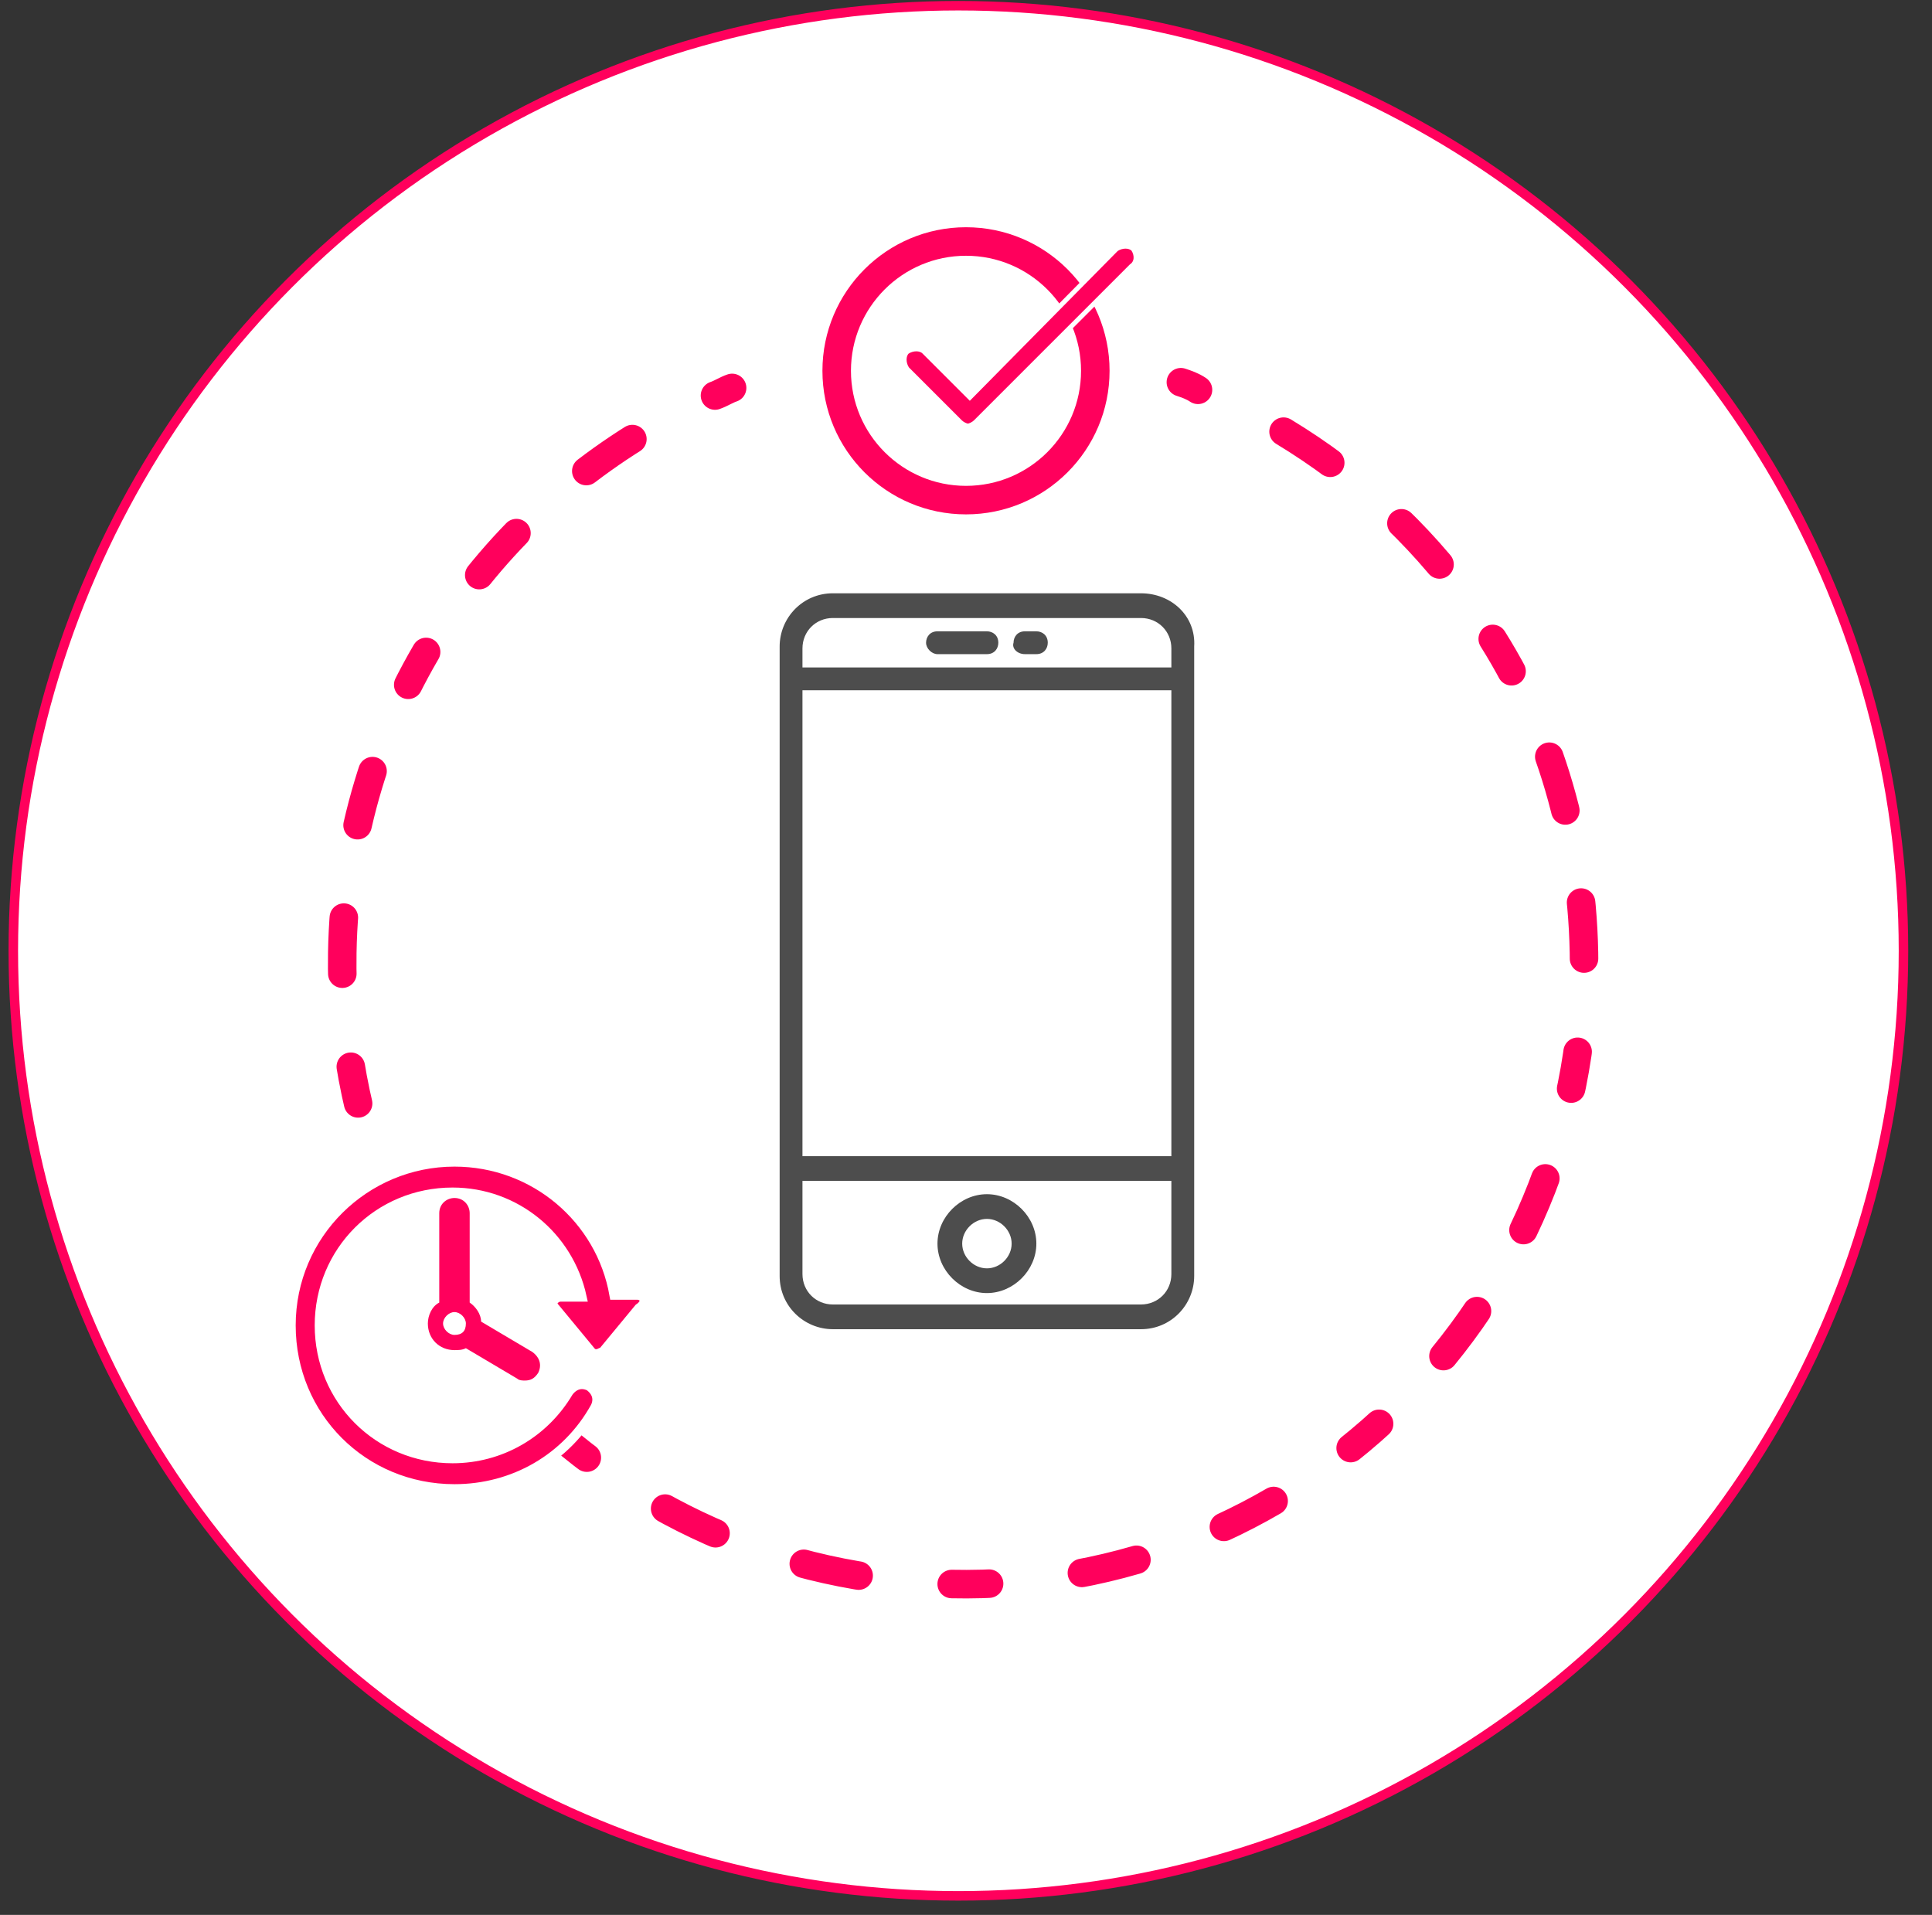 <?xml version="1.0" encoding="utf-8"?>
<!-- Generator: Adobe Illustrator 20.1.0, SVG Export Plug-In . SVG Version: 6.00 Build 0)  -->
<svg version="1.1" id="Capa_1" xmlns="http://www.w3.org/2000/svg" xmlns:xlink="http://www.w3.org/1999/xlink" x="0px" y="0px"
	 viewBox="0 0 101.6 100.7" style="enable-background:new 0 0 101.6 100.7;" xml:space="preserve">
<rect x="0" y="0" width="101.6" height="100.7" fill="#333333" stroke="none"/>
<style type="text/css">
	.st0{opacity:0.2;}
	.st1{fill:#FFFFFF;stroke:#F07624;stroke-width:0.5;stroke-miterlimit:10;}
	.st2{fill:#F27624;}
	.st3{fill:#4D4D4D;stroke:#FFFFFF;stroke-width:0.5;stroke-miterlimit:10;}
	.st4{fill:#4D4D4D;stroke:#FFFFFF;stroke-width:1.6;stroke-miterlimit:10;}
	.st5{fill:#FFFFFF;}
	.st6{fill:#4D4D4D;}
	.st7{fill:#FFFFFF;stroke:#F27624;stroke-width:0.75;stroke-linecap:round;stroke-linejoin:round;stroke-miterlimit:10;}
	.st8{fill:#FFFFFF;stroke:#30AFC1;stroke-width:0.5;stroke-miterlimit:10;}
	.st9{fill:#4D4D4D;stroke:#FFFFFF;stroke-width:0.236;stroke-miterlimit:10;}
	.st10{fill:#4D4D4D;stroke:#FFFFFF;stroke-width:0.473;stroke-miterlimit:10;}
	.st11{fill:#30AFC1;}
	.st12{fill:#FFFFFF;stroke:#9753C9;stroke-width:0.5;stroke-linecap:round;stroke-miterlimit:10;}
	.st13{fill:#FFFFFF;stroke:#FF005C;stroke-width:0.5;stroke-linecap:round;stroke-miterlimit:10;}
	.st14{fill:none;stroke:#FF005C;stroke-width:1.5;stroke-linecap:round;stroke-miterlimit:10;}
	
		.st15{fill:none;stroke:#FF005C;stroke-width:1.5;stroke-linecap:round;stroke-miterlimit:10;stroke-dasharray:2.951,4.918,2.951,4.918;}
	
		.st16{fill:none;stroke:#FF005C;stroke-width:1.5;stroke-linecap:round;stroke-miterlimit:10;stroke-dasharray:1.967,4.918,2.951,4.918,2.951,4.918;}
	.st17{fill:none;stroke:#FF005C;stroke-width:1.5;stroke-miterlimit:10;}
	.st18{fill:#FF005C;stroke:#FFFFFF;stroke-width:0.25;stroke-miterlimit:10;}
	.st19{fill:#FF005C;stroke:#FFFFFF;stroke-width:0.5;stroke-miterlimit:10;}
	.st20{fill:#FF005C;}
	.st21{fill:#FFFFFF;stroke:#4784B8;stroke-width:0.5;stroke-miterlimit:10;}
	.st22{fill:none;}
	.st23{fill:none;stroke:#4984BC;stroke-linecap:round;stroke-miterlimit:10;}
	.st24{fill:none;stroke:#4984BC;stroke-linecap:round;stroke-miterlimit:10;stroke-dasharray:2.155,3.591,2.155,3.591;}
	
		.st25{fill:none;stroke:#4984BC;stroke-linecap:round;stroke-miterlimit:10;stroke-dasharray:2.155,3.591,2.155,3.591,2.155,3.591;}
	.st26{fill:#4D4D4D;stroke:#FFFFFF;stroke-width:0.25;stroke-miterlimit:10;}
	.st27{fill:#4984BC;stroke:#4984BC;stroke-miterlimit:10;}
	.st28{fill:#4D4D4D;stroke:#FFFFFF;stroke-width:0.75;stroke-miterlimit:10;}
	.st29{fill:#4984BC;}
	.st30{fill:none;stroke:#E6332A;stroke-width:0.5;stroke-linecap:round;stroke-miterlimit:10;}
	.st31{fill:none;stroke:#E6332A;stroke-linecap:round;stroke-miterlimit:10;}
	.st32{fill:none;stroke:#E6332A;stroke-linecap:round;stroke-miterlimit:10;stroke-dasharray:2.847,4.745,2.847,4.745;}
	
		.st33{fill:none;stroke:#E6332A;stroke-linecap:round;stroke-miterlimit:10;stroke-dasharray:1.898,4.745,2.847,4.745,2.847,4.745;}
	.st34{fill:#E6332A;}
	.st35{fill:#4D4D4D;stroke:#FFFFFF;stroke-width:0.7;stroke-miterlimit:10;}
	.st36{fill:#4D4D4D;stroke:#FFFFFF;stroke-width:0.2;stroke-miterlimit:10;}
	.st37{fill:#4D4D4D;stroke:#FFFFFF;stroke-width:0.6;stroke-miterlimit:10;}
	.st38{fill:none;stroke:#9753C9;stroke-width:1.5;stroke-linecap:round;stroke-miterlimit:10;}
	
		.st39{fill:none;stroke:#9753C9;stroke-width:1.5;stroke-linecap:round;stroke-miterlimit:10;stroke-dasharray:2.723,4.539,2.723,4.539;}
	
		.st40{fill:none;stroke:#9753C9;stroke-width:1.5;stroke-linecap:round;stroke-miterlimit:10;stroke-dasharray:1.816,4.539,2.723,4.539,2.723,4.539;}
	.st41{fill:#9753C9;stroke:#9753C9;stroke-width:0.25;stroke-miterlimit:10;}
	.st42{fill:#9753C9;}
	.st43{fill:#FFFFFF;stroke:#F4B233;stroke-width:0.5;stroke-miterlimit:10;}
	.st44{fill:#F6B233;}
	.st45{fill:#F2F2F2;}
</style>
<circle class="st13" cx="50.4" cy="50" r="49.7"/>
<g>
	<g>
		<g>
			<path class="st14" d="M62.1,20.1c0.3,0.1,0.6,0.2,0.9,0.4"/>
			<path class="st15" d="M67.5,22.7c3.8,2.3,7.1,5.3,9.7,8.9"/>
			<path class="st16" d="M78.5,33.6c3.2,5.1,4.9,11.2,4.8,17.7c-0.4,18-15.3,32.4-33.3,32C32,83,17.7,68.1,18,50.1
				c0.2-12.3,7.2-22.8,17.3-28.2"/>
			<path class="st14" d="M37.6,20.8c0.3-0.1,0.6-0.3,0.9-0.4"/>
		</g>
	</g>
	<g>
		<path class="st6" d="M60,31.2H43.8c-1.6,0-2.8,1.3-2.8,2.8v33.1c0,1.6,1.3,2.8,2.8,2.8H60c1.6,0,2.8-1.3,2.8-2.8V34
			C62.9,32.4,61.6,31.2,60,31.2z M42.2,36.3h19.4v24.5H42.2V36.3z M43.8,32.5H60c0.9,0,1.6,0.7,1.6,1.6v1H42.2v-1
			C42.2,33.2,42.9,32.5,43.8,32.5z M60,68.6H43.8c-0.9,0-1.6-0.7-1.6-1.6v-4.9h19.4v4.9C61.6,67.9,60.9,68.6,60,68.6z"/>
		<path class="st6" d="M51.9,62.8c-1.4,0-2.6,1.2-2.6,2.6s1.2,2.6,2.6,2.6c1.4,0,2.6-1.2,2.6-2.6S53.3,62.8,51.9,62.8z M51.9,66.7
			c-0.7,0-1.3-0.6-1.3-1.3c0-0.7,0.6-1.3,1.3-1.3s1.3,0.6,1.3,1.3C53.2,66.1,52.6,66.7,51.9,66.7z"/>
		<path class="st6" d="M49.3,34.4h2.6c0.4,0,0.6-0.3,0.6-0.6c0-0.4-0.3-0.6-0.6-0.6h-2.6c-0.4,0-0.6,0.3-0.6,0.6
			C48.7,34.1,49,34.4,49.3,34.4z"/>
		<path class="st6" d="M53.9,34.4h0.6c0.4,0,0.6-0.3,0.6-0.6c0-0.4-0.3-0.6-0.6-0.6h-0.6c-0.4,0-0.6,0.3-0.6,0.6
			C53.2,34.1,53.5,34.4,53.9,34.4z"/>
	</g>
	<g>
		<circle class="st17" cx="50.8" cy="19.5" r="6.8"/>
		<path class="st18" d="M59.6,13.1c-0.2-0.2-0.6-0.2-0.9,0L51,20.9l-2.4-2.4c-0.2-0.2-0.6-0.2-0.9,0c-0.2,0.2-0.2,0.6,0,0.9l2.8,2.8
			c0.1,0.1,0.3,0.2,0.4,0.2s0.3-0.1,0.4-0.2l8.2-8.2C59.8,13.8,59.8,13.4,59.6,13.1z"/>
	</g>
	<g>
		<ellipse class="st5" cx="24.1" cy="69.7" rx="8" ry="7.4"/>
		<g>
			<g id="Layer_1_65_">
				<g>
					<path class="st19" d="M33.9,68.3c-0.1-0.1-0.2-0.2-0.4-0.2h-1.2c-0.7-4-4.2-7-8.4-7c-4.7,0-8.6,3.8-8.6,8.6s3.8,8.6,8.6,8.6
						c3.1,0,5.9-1.6,7.4-4.3c0.2-0.4,0.1-0.8-0.3-1.1c-0.4-0.2-0.8-0.1-1.1,0.3c-1.3,2.2-3.6,3.5-6.1,3.5c-3.9,0-7-3.1-7-7
						c0-3.9,3.1-7,7-7c3.3,0,6.1,2.3,6.8,5.5h-1.1c-0.2,0-0.3,0.1-0.4,0.2c-0.1,0.1,0,0.3,0.1,0.4l1.9,2.3c0.1,0.1,0.2,0.1,0.3,0.1
						c0.1,0,0.2-0.1,0.3-0.1l1.9-2.3C33.9,68.6,33.9,68.4,33.9,68.3z"/>
					<path class="st20" d="M23.9,63c-0.4,0-0.8,0.3-0.8,0.8v4.7c-0.4,0.2-0.6,0.7-0.6,1.1c0,0.8,0.6,1.4,1.4,1.4
						c0.2,0,0.4,0,0.6-0.1l2.7,1.6c0.1,0.1,0.3,0.1,0.4,0.1c0.3,0,0.5-0.1,0.7-0.4c0.2-0.4,0.1-0.8-0.3-1.1l-2.7-1.6
						c0-0.4-0.3-0.8-0.6-1v-4.7C24.7,63.4,24.4,63,23.9,63z M23.9,70.2c-0.3,0-0.6-0.3-0.6-0.6c0-0.3,0.3-0.6,0.6-0.6
						s0.6,0.3,0.6,0.6C24.5,70,24.3,70.2,23.9,70.2z"/>
				</g>
			</g>
		</g>
	</g>
</g>
</svg>
